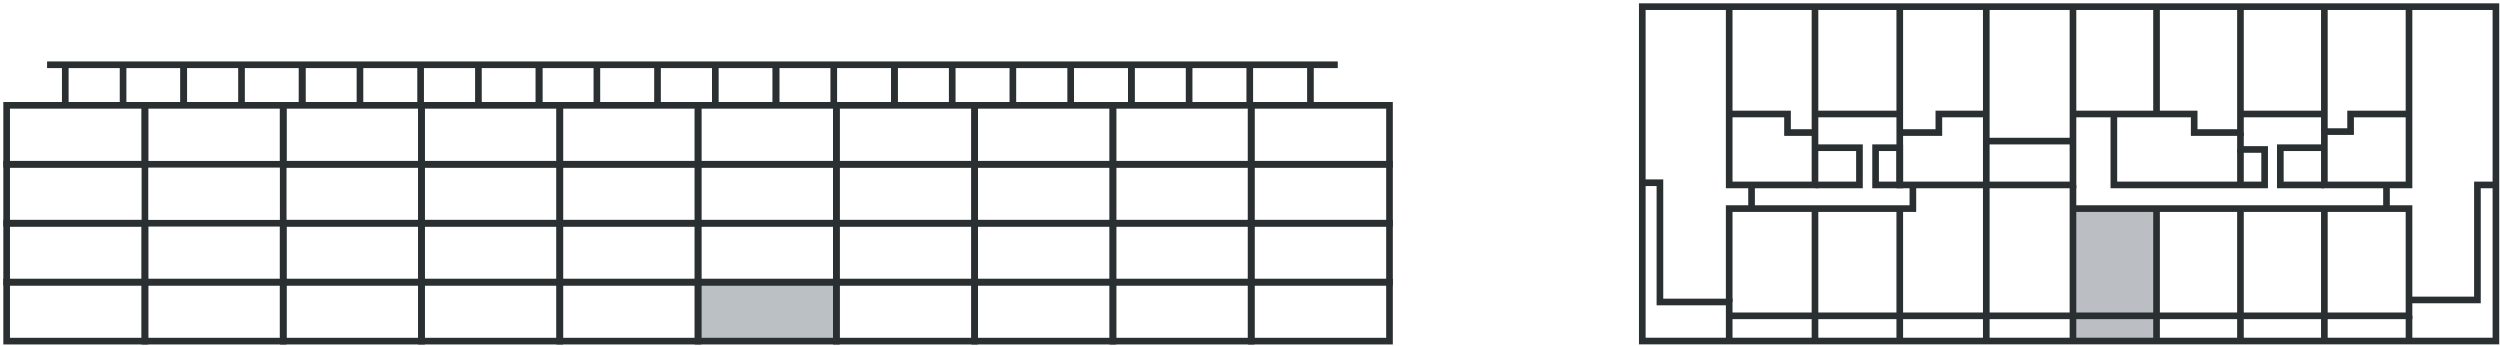<?xml version="1.0" encoding="UTF-8"?>
<svg width="376px" height="52px" viewBox="0 0 376 52" version="1.1" xmlns="http://www.w3.org/2000/svg" xmlns:xlink="http://www.w3.org/1999/xlink">
    <title>B005</title>
    <g id="Page-1" stroke="none" stroke-width="1" fill="none" fill-rule="evenodd">
        <g id="B005" transform="translate(1, 1)">
            <g id="Group-11" transform="translate(246, 0)">
                <polygon id="Fill-74" fill="#BBBFC4" points="64.344 50.292 77.247 50.292 77.247 30.374 64.344 30.374"></polygon>
                <polygon id="Stroke-76" stroke="#2A2F32" points="1.56319402e-13 50.292 128.386 50.292 128.386 -3.16191517e-13 1.56319402e-13 -3.16191517e-13"></polygon>
                <line x1="51.737" y1="0.001" x2="51.737" y2="50.292" id="Stroke-78" stroke="#2A2F32"></line>
                <polyline id="Stroke-79" stroke="#2A2F32" points="9.14893618e-05 26.483 2.652 26.483 2.652 44.419 13.071 44.419 13.071 50.292"></polyline>
                <polyline id="Stroke-81" stroke="#2A2F32" points="13.071 44.419 13.071 30.373 40.697 30.373 40.697 26.814"></polyline>
                <line x1="25.974" y1="50.292" x2="25.974" y2="30.374" id="Stroke-82" stroke="#2A2F32"></line>
                <line x1="38.725" y1="30.373" x2="38.725" y2="50.292" id="Stroke-83" stroke="#2A2F32"></line>
                <polyline id="Stroke-84" stroke="#2A2F32" points="13.071 0.001 13.071 26.814 25.974 26.814 25.974 0.001"></polyline>
                <line x1="16.435" y1="30.373" x2="16.435" y2="26.814" id="Stroke-85" stroke="#2A2F32"></line>
                <polyline id="Stroke-86" stroke="#2A2F32" points="38.725 0.001 38.725 26.814 64.775 26.814 64.775 0.001"></polyline>
                <line x1="64.774" y1="26.814" x2="64.774" y2="50.292" id="Stroke-87" stroke="#2A2F32"></line>
                <polyline id="Stroke-88" stroke="#2A2F32" points="64.774 30.373 115.315 30.373 115.315 46.5 13.071 46.5"></polyline>
                <line x1="77.344" y1="30.373" x2="77.344" y2="50.292" id="Stroke-89" stroke="#2A2F32"></line>
                <line x1="89.964" y1="30.373" x2="89.964" y2="50.292" id="Stroke-90" stroke="#2A2F32"></line>
                <line x1="102.584" y1="30.373" x2="102.584" y2="50.292" id="Stroke-91" stroke="#2A2F32"></line>
                <line x1="115.315" y1="46.5" x2="115.315" y2="50.293" id="Stroke-92" stroke="#2A2F32"></line>
                <polyline id="Stroke-93" stroke="#2A2F32" points="115.315 44.113 125.605 44.113 125.605 26.814 128.386 26.814"></polyline>
                <polyline id="Stroke-94" stroke="#2A2F32" points="115.315 0.001 115.315 26.814 102.584 26.814 102.584 18.792 106.529 18.792 106.529 16.145 115.315 16.145"></polyline>
                <line x1="111.929" y1="30.373" x2="111.929" y2="26.814" id="Stroke-95" stroke="#2A2F32"></line>
                <polyline id="Stroke-96" stroke="#2A2F32" points="13.071 16.144 21.842 16.144 21.842 18.935 25.974 18.935"></polyline>
                <polyline id="Stroke-97" stroke="#2A2F32" points="64.774 16.144 83.005 16.144 83.005 18.935 89.964 18.935 89.964 0"></polyline>
                <polyline id="Stroke-98" stroke="#2A2F32" points="51.627 16.144 44.604 16.144 44.604 18.935 38.725 18.935"></polyline>
                <line x1="51.627" y1="20.221" x2="64.774" y2="20.221" id="Stroke-99" stroke="#2A2F32"></line>
                <line x1="77.344" y1="0.001" x2="77.344" y2="16.145" id="Stroke-100" stroke="#2A2F32"></line>
                <polyline id="Stroke-101" stroke="#2A2F32" points="89.964 18.935 89.964 21.479 93.601 21.479 93.601 26.814 70.924 26.814 70.924 16.144"></polyline>
                <polyline id="Stroke-102" stroke="#2A2F32" points="102.584 21.215 95.962 21.215 95.962 26.814 102.584 26.814"></polyline>
                <line x1="102.584" y1="0.001" x2="102.584" y2="18.792" id="Stroke-103" stroke="#2A2F32"></line>
                <line x1="25.974" y1="16.144" x2="38.725" y2="16.144" id="Stroke-104" stroke="#2A2F32"></line>
                <line x1="89.964" y1="16.144" x2="102.716" y2="16.144" id="Stroke-105" stroke="#2A2F32"></line>
                <line x1="89.964" y1="21.479" x2="89.964" y2="26.814" id="Stroke-106" stroke="#2A2F32"></line>
                <polyline id="Stroke-107" stroke="#2A2F32" points="26.039 26.814 32.661 26.814 32.661 21.215 26.039 21.215"></polyline>
                <polygon id="Stroke-108" stroke="#2A2F32" points="35.089 26.814 38.726 26.814 38.726 21.215 35.089 21.215"></polygon>
            </g>
            <g id="Group-3-Copy-7" transform="translate(0, 8)">
                <polygon id="Fill-1" fill="#BBC0C5" points="104.181 42.305 124.98 42.305 124.98 33.439 104.181 33.439"></polygon>
                <polygon id="Stroke-2" stroke="#2A2F32" points="7.10542736e-13 15.705 20.797 15.705 20.797 6.841 7.10542736e-13 6.841"></polygon>
                <polygon id="Stroke-4" stroke="#2A2F32" points="7.10542736e-13 24.573 20.797 24.573 20.797 15.707 7.10542736e-13 15.707"></polygon>
                <polygon id="Stroke-5" stroke="#2A2F32" points="7.10542736e-13 33.437 20.797 33.437 20.797 24.573 7.10542736e-13 24.573"></polygon>
                <polygon id="Stroke-6" stroke="#2A2F32" points="7.10542736e-13 42.305 20.797 42.305 20.797 33.439 7.10542736e-13 33.439"></polygon>
                <line x1="6.08" y1="0.741" x2="200.2" y2="0.741" id="Stroke-7" stroke="#2A2F32"></line>
                <line x1="8.817" y1="0.741" x2="8.817" y2="6.838" id="Stroke-8" stroke="#2A2F32"></line>
                <line x1="17.51" y1="0.741" x2="17.51" y2="6.838" id="Stroke-9" stroke="#2A2F32"></line>
                <line x1="26.631" y1="0.741" x2="26.631" y2="6.838" id="Stroke-10" stroke="#2A2F32"></line>
                <line x1="26.631" y1="0.741" x2="26.631" y2="6.838" id="Stroke-11" stroke="#2A2F32"></line>
                <line x1="35.324" y1="0.741" x2="35.324" y2="6.838" id="Stroke-12" stroke="#2A2F32"></line>
                <line x1="44.446" y1="0.741" x2="44.446" y2="6.838" id="Stroke-13" stroke="#2A2F32"></line>
                <line x1="44.446" y1="0.741" x2="44.446" y2="6.838" id="Stroke-14" stroke="#2A2F32"></line>
                <line x1="53.139" y1="0.741" x2="53.139" y2="6.838" id="Stroke-15" stroke="#2A2F32"></line>
                <line x1="62.261" y1="0.741" x2="62.261" y2="6.838" id="Stroke-16" stroke="#2A2F32"></line>
                <line x1="70.954" y1="0.741" x2="70.954" y2="6.838" id="Stroke-17" stroke="#2A2F32"></line>
                <line x1="80.075" y1="0.741" x2="80.075" y2="6.838" id="Stroke-18" stroke="#2A2F32"></line>
                <line x1="80.075" y1="0.741" x2="80.075" y2="6.838" id="Stroke-19" stroke="#2A2F32"></line>
                <line x1="88.77" y1="0.741" x2="88.77" y2="6.838" id="Stroke-20" stroke="#2A2F32"></line>
                <line x1="97.891" y1="0.741" x2="97.891" y2="6.838" id="Stroke-21" stroke="#2A2F32"></line>
                <line x1="106.584" y1="0.741" x2="106.584" y2="6.838" id="Stroke-22" stroke="#2A2F32"></line>
                <line x1="115.706" y1="0.741" x2="115.706" y2="6.838" id="Stroke-23" stroke="#2A2F32"></line>
                <line x1="115.706" y1="0.741" x2="115.706" y2="6.838" id="Stroke-24" stroke="#2A2F32"></line>
                <line x1="124.399" y1="0.741" x2="124.399" y2="6.838" id="Stroke-25" stroke="#2A2F32"></line>
                <line x1="133.521" y1="0.741" x2="133.521" y2="6.838" id="Stroke-26" stroke="#2A2F32"></line>
                <line x1="133.521" y1="0.741" x2="133.521" y2="6.838" id="Stroke-27" stroke="#2A2F32"></line>
                <line x1="142.214" y1="0.741" x2="142.214" y2="6.838" id="Stroke-28" stroke="#2A2F32"></line>
                <line x1="151.335" y1="0.741" x2="151.335" y2="6.838" id="Stroke-29" stroke="#2A2F32"></line>
                <line x1="160.03" y1="0.741" x2="160.03" y2="6.838" id="Stroke-30" stroke="#2A2F32"></line>
                <line x1="169.151" y1="0.741" x2="169.151" y2="6.838" id="Stroke-31" stroke="#2A2F32"></line>
                <line x1="169.151" y1="0.741" x2="169.151" y2="6.838" id="Stroke-32" stroke="#2A2F32"></line>
                <line x1="177.844" y1="0.741" x2="177.844" y2="6.838" id="Stroke-33" stroke="#2A2F32"></line>
                <line x1="186.966" y1="0.741" x2="186.966" y2="6.838" id="Stroke-34" stroke="#2A2F32"></line>
                <line x1="196.091" y1="0.741" x2="196.091" y2="6.838" id="Stroke-35" stroke="#2A2F32"></line>
                <polygon id="Stroke-37" stroke="#2A2F32" points="20.797 15.705 41.595 15.705 41.595 6.841 20.797 6.841"></polygon>
                <polygon id="Stroke-38" stroke="#2A2F32" points="20.797 33.437 41.595 33.437 41.595 24.573 20.797 24.573"></polygon>
                <polygon id="Stroke-39" stroke="#2A2F32" points="20.797 42.305 41.595 42.305 41.595 33.439 20.797 33.439"></polygon>
                <polygon id="Stroke-41" stroke="#2A2F32" points="41.595 15.705 62.392 15.705 62.392 6.841 41.595 6.841"></polygon>
                <polygon id="Stroke-42" stroke="#2A2F32" points="41.595 24.573 62.392 24.573 62.392 15.707 41.595 15.707"></polygon>
                <polygon id="Stroke-43" stroke="#2A2F32" points="41.595 33.437 62.392 33.437 62.392 24.573 41.595 24.573"></polygon>
                <polygon id="Stroke-44" stroke="#2A2F32" points="41.595 42.305 62.392 42.305 62.392 33.439 41.595 33.439"></polygon>
                <polygon id="Stroke-46" stroke="#2A2F32" points="62.393 15.705 83.192 15.705 83.192 6.841 62.393 6.841"></polygon>
                <polygon id="Stroke-47" stroke="#2A2F32" points="62.393 24.573 83.192 24.573 83.192 15.707 62.393 15.707"></polygon>
                <polygon id="Stroke-48" stroke="#2A2F32" points="62.393 33.437 83.192 33.437 83.192 24.573 62.393 24.573"></polygon>
                <polygon id="Stroke-49" stroke="#2A2F32" points="62.393 42.305 83.192 42.305 83.192 33.439 62.393 33.439"></polygon>
                <polygon id="Stroke-51" stroke="#2A2F32" points="83.192 15.705 103.988 15.705 103.988 6.841 83.192 6.841"></polygon>
                <polygon id="Stroke-52" stroke="#2A2F32" points="83.192 24.573 103.988 24.573 103.988 15.707 83.192 15.707"></polygon>
                <polygon id="Stroke-53" stroke="#2A2F32" points="83.192 33.437 103.988 33.437 103.988 24.573 83.192 24.573"></polygon>
                <polygon id="Stroke-54" stroke="#2A2F32" points="83.192 42.305 103.988 42.305 103.988 33.439 83.192 33.439"></polygon>
                <polygon id="Stroke-56" stroke="#2A2F32" points="103.988 15.705 124.787 15.705 124.787 6.841 103.988 6.841"></polygon>
                <polygon id="Stroke-57" stroke="#2A2F32" points="103.988 24.573 124.787 24.573 124.787 15.707 103.988 15.707"></polygon>
                <polygon id="Stroke-58" stroke="#2A2F32" points="103.988 33.437 124.787 33.437 124.787 24.573 103.988 24.573"></polygon>
                <polygon id="Stroke-59" stroke="#2A2F32" points="103.988 42.305 124.787 42.305 124.787 33.439 103.988 33.439"></polygon>
                <polygon id="Stroke-61" stroke="#2A2F32" points="124.788 15.705 145.585 15.705 145.585 6.841 124.788 6.841"></polygon>
                <polygon id="Stroke-62" stroke="#2A2F32" points="124.788 24.573 145.585 24.573 145.585 15.707 124.788 15.707"></polygon>
                <polygon id="Stroke-63" stroke="#2A2F32" points="124.788 33.437 145.585 33.437 145.585 24.573 124.788 24.573"></polygon>
                <polygon id="Stroke-64" stroke="#2A2F32" points="124.788 42.305 145.585 42.305 145.585 33.439 124.788 33.439"></polygon>
                <polygon id="Stroke-66" stroke="#2A2F32" points="145.585 15.705 166.383 15.705 166.383 6.841 145.585 6.841"></polygon>
                <polygon id="Stroke-67" stroke="#2A2F32" points="145.585 24.573 166.383 24.573 166.383 15.707 145.585 15.707"></polygon>
                <polygon id="Stroke-68" stroke="#2A2F32" points="145.585 33.437 166.383 33.437 166.383 24.573 145.585 24.573"></polygon>
                <polygon id="Stroke-69" stroke="#2A2F32" points="145.585 42.305 166.383 42.305 166.383 33.439 145.585 33.439"></polygon>
                <polygon id="Stroke-71" stroke="#2A2F32" points="166.383 15.705 187.18 15.705 187.18 6.841 166.383 6.841"></polygon>
                <polygon id="Stroke-72" stroke="#2A2F32" points="166.383 24.573 187.18 24.573 187.18 15.707 166.383 15.707"></polygon>
                <polygon id="Stroke-73" stroke="#2A2F32" points="166.383 33.437 187.18 33.437 187.18 24.573 166.383 24.573"></polygon>
                <polygon id="Stroke-74" stroke="#2A2F32" points="166.383 42.305 187.18 42.305 187.18 33.439 166.383 33.439"></polygon>
                <polygon id="Stroke-76" stroke="#2A2F32" points="187.181 15.705 207.98 15.705 207.98 6.841 187.181 6.841"></polygon>
                <polygon id="Stroke-77" stroke="#2A2F32" points="187.181 24.573 207.98 24.573 207.98 15.707 187.181 15.707"></polygon>
                <polygon id="Stroke-78" stroke="#2A2F32" points="187.181 33.437 207.98 33.437 207.98 24.573 187.181 24.573"></polygon>
                <polygon id="Stroke-79" stroke="#2A2F32" points="187.181 42.305 207.98 42.305 207.98 33.439 187.181 33.439"></polygon>
            </g>
        </g>
    </g>
</svg>